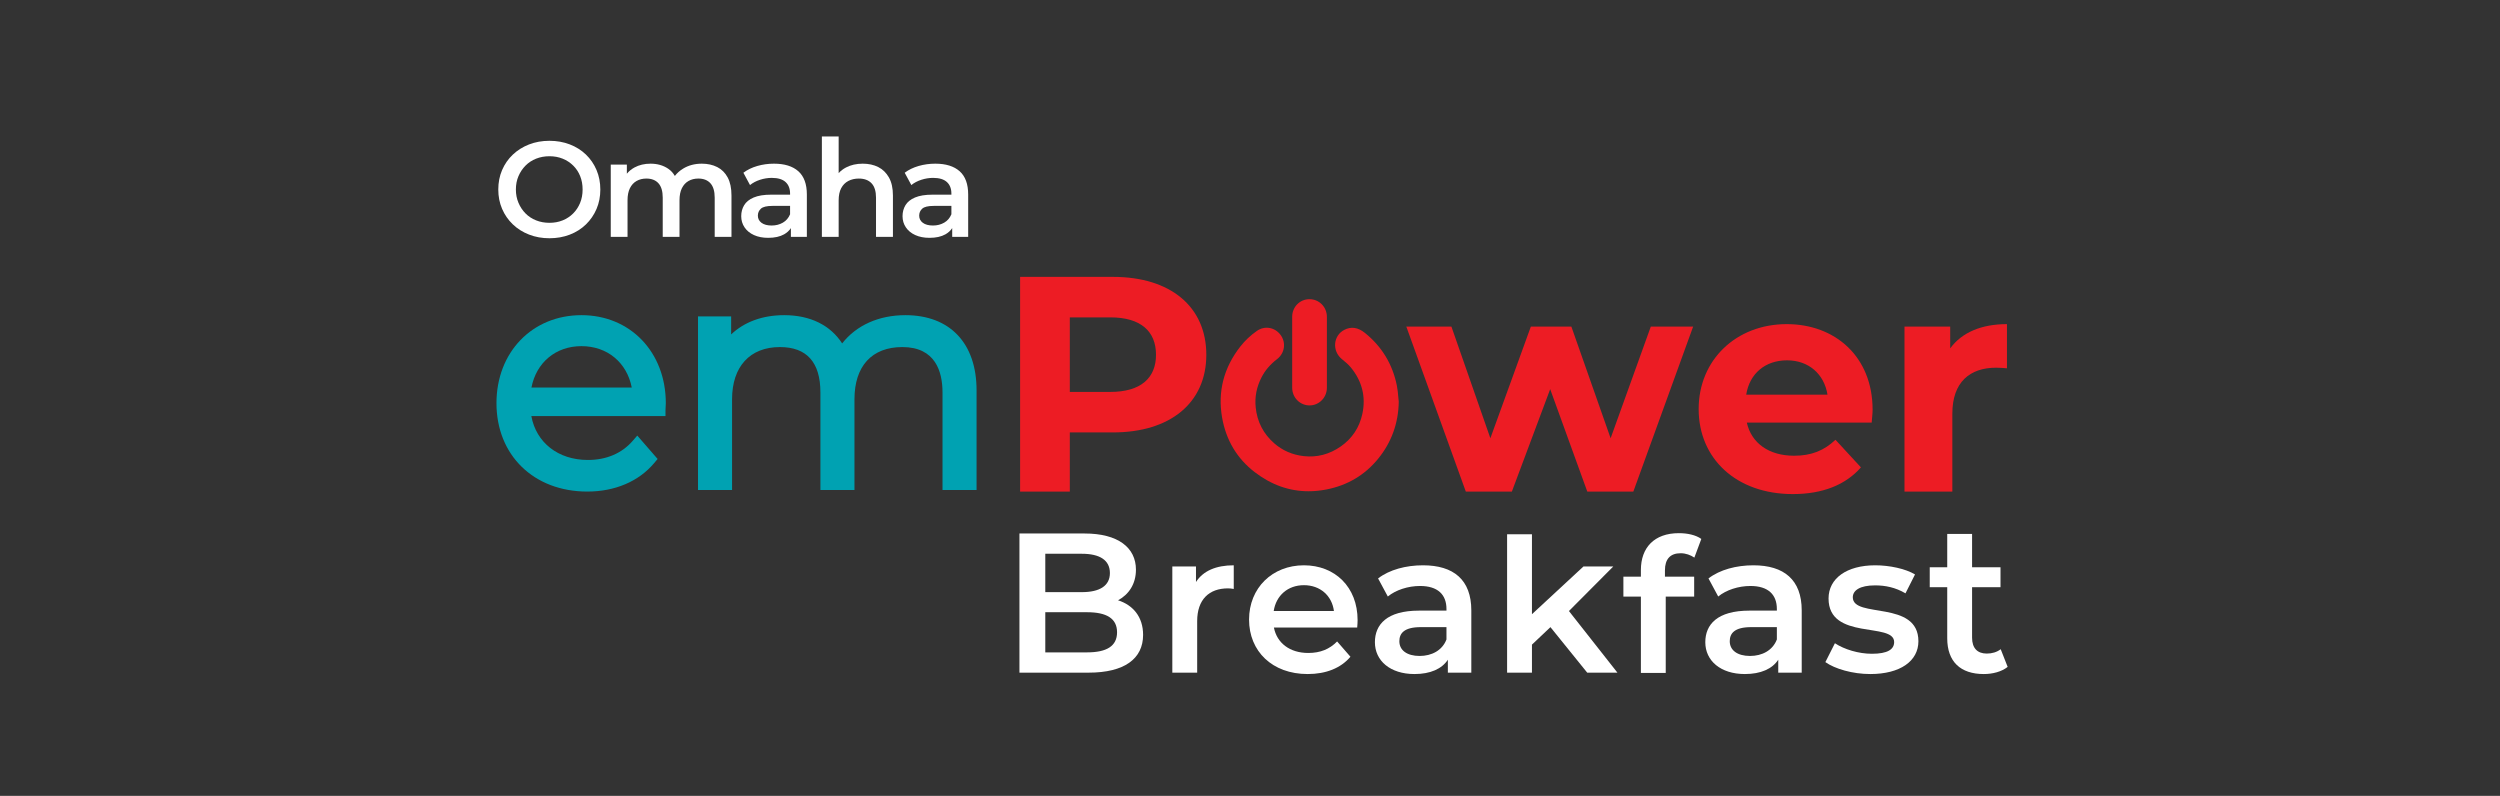 <?xml version="1.0" encoding="UTF-8"?><svg id="Layer_1" xmlns="http://www.w3.org/2000/svg" viewBox="0 0 2048 652"><rect x="0" y="0" width="2048" height="652" fill="#333333" stroke="none"/><path d="M915.094,517.98c0-11.399-8.632-16.449-24.593-16.449h-34.198v32.894h34.198c15.961,0,24.593-5.046,24.593-16.445M856.304,453.649v31.432h29.965c14.657,0,22.963-5.214,22.963-15.635,0-10.584-8.306-15.797-22.963-15.797h-29.965ZM936.427,520.094c0,19.544-15.306,30.943-44.622,30.943h-56.674v-113.996h53.419c27.358,0,42.015,11.56,42.015,29.638,0,11.724-5.864,20.357-14.657,25.079,12.216,3.911,20.519,13.517,20.519,28.337" fill="#fff"/><path d="M1010.689,463.095v19.381c-1.79-.326-3.255-.49-4.721-.49-15.472,0-25.242,9.121-25.242,26.871v42.18h-20.358v-86.965h19.382v12.705c5.862-9.121,16.445-13.682,30.94-13.682" fill="#fff"/><path d="M1043.422,500.553h49.342c-1.624-12.541-11.234-21.173-24.589-21.173-13.189,0-22.798,8.469-24.752,21.173M1111.821,514.068h-68.236c2.442,12.704,13.027,20.844,28.173,20.844,9.77,0,17.427-3.091,23.612-9.442l10.912,12.537c-7.817,9.286-20.029,14.169-35.014,14.169-29.152,0-48.04-18.73-48.04-44.62s19.051-44.462,44.944-44.462c25.408,0,43.971,17.751,43.971,44.95,0,1.626-.161,4.069-.324,6.023" fill="#fff"/><path d="M1184.944,523.842v-10.098h-21.006c-13.843,0-17.591,5.213-17.591,11.564,0,7.326,6.191,12.051,16.614,12.051,9.934,0,18.562-4.561,21.983-13.517M1205.301,500.065v50.973h-19.217v-10.588c-4.884,7.492-14.329,11.727-27.36,11.727-19.868,0-32.404-10.91-32.404-26.057,0-14.496,9.768-25.895,36.151-25.895h22.474v-1.302c0-11.887-7.164-18.89-21.66-18.89-9.77,0-19.867,3.255-26.383,8.632l-7.979-14.818c9.285-7.167,22.799-10.752,36.805-10.752,25.082,0,39.573,11.889,39.573,36.97" fill="#fff"/><polygon points="1270.119 513.744 1254.972 528.073 1254.972 551.038 1234.614 551.038 1234.614 437.649 1254.972 437.649 1254.972 503.157 1297.151 464.072 1321.58 464.072 1285.264 500.553 1324.999 551.038 1300.246 551.038 1270.119 513.744" fill="#fff"/><path d="M1363.919,467.219v5.213h23.942v16.285h-23.292v62.577h-20.353v-62.577h-14.335v-16.285h14.335v-5.536c0-18.239,10.912-30.127,31.104-30.127,7.003,0,13.842,1.465,18.401,4.721l-5.7,15.307c-3.095-2.115-7.003-3.58-11.236-3.58-8.47,0-12.865,4.721-12.865,14.002" fill="#fff"/><path d="M1455.606,523.842v-10.098h-21.006c-13.843,0-17.591,5.213-17.591,11.564,0,7.326,6.191,12.051,16.614,12.051,9.934,0,18.564-4.561,21.983-13.517M1475.962,500.065v50.973h-19.217v-10.588c-4.884,7.492-14.331,11.727-27.358,11.727-19.87,0-32.406-10.91-32.406-26.057,0-14.496,9.77-25.895,36.152-25.895h22.472v-1.302c0-11.887-7.164-18.89-21.658-18.89-9.772,0-19.869,3.255-26.385,8.632l-7.979-14.818c9.285-7.167,22.799-10.752,36.807-10.752,25.081,0,39.572,11.889,39.572,36.97" fill="#fff"/><path d="M1495.342,542.405l7.817-15.469c7.655,5.046,19.38,8.629,30.291,8.629,12.864,0,18.241-3.583,18.241-9.605,0-16.614-53.743-.982-53.743-35.669,0-16.445,14.819-27.196,38.271-27.196,11.56,0,24.754,2.77,32.569,7.491l-7.815,15.472c-8.305-4.885-16.614-6.515-24.92-6.515-12.376,0-18.238,4.072-18.238,9.771,0,17.589,53.744,1.954,53.744,35.993,0,16.284-14.984,26.87-39.411,26.87-14.496,0-28.99-4.236-36.807-9.772" fill="#fff"/><path d="M1644.68,546.316c-4.885,3.909-12.216,5.861-19.544,5.861-19.053,0-29.963-10.097-29.963-29.313v-41.855h-14.334v-16.285h14.334v-27.319h20.356v27.319h23.288v16.285h-23.288v41.366c0,8.469,4.235,13.029,12.049,13.029,4.236,0,8.306-1.141,11.4-3.583l5.703,14.495Z" fill="#fff"/><path d="M947.003,290.652c0-19.347-12.567-30.661-37.448-30.661h-33.171v61.072h33.171c24.881,0,37.448-11.308,37.448-30.411M988.217,290.652c0,39.206-29.402,63.585-76.397,63.585h-35.435v48.502h-40.713v-175.918h76.148c46.995,0,76.397,24.375,76.397,63.831" fill="#ed1c24"/><polygon points="1387.027 267.53 1338.02 402.739 1300.322 402.739 1269.915 318.8 1238.501 402.739 1200.804 402.739 1152.049 267.53 1188.992 267.53 1220.908 359.007 1254.081 267.53 1287.255 267.53 1319.423 359.007 1352.348 267.53 1387.027 267.53" fill="#ed1c24"/><path d="M1430.488,323.325h66.599c-2.765-17.09-15.582-28.148-33.174-28.148-17.84,0-30.662,10.808-33.425,28.148M1533.276,346.192h-102.285c3.767,16.84,18.095,27.143,38.704,27.143,14.323,0,24.628-4.271,33.926-13.071l20.859,22.621c-12.566,14.322-31.414,21.861-55.792,21.861-46.743,0-77.15-29.4-77.15-69.611,0-40.464,30.906-69.614,72.125-69.614,39.704,0,70.367,26.637,70.367,70.118,0,3.013-.504,7.284-.755,10.553" fill="#ed1c24"/><path d="M1644.092,265.522v36.188c-3.264-.25-5.778-.501-8.795-.501-21.612,0-35.938,11.809-35.938,37.694v63.836h-39.202v-135.209h37.445v17.846c9.552-13.07,25.636-19.854,46.49-19.854" fill="#ed1c24"/><path d="M1145.841,328.891c-.147-1.306-.264-2.616-.381-3.927-.263-2.929-.536-5.958-1.128-8.942-3.5-17.615-12.348-32.212-26.295-43.383-5.625-4.506-11.303-5.31-16.863-2.376-4.233,2.229-6.932,6.239-7.399,10.995-.481,4.927,1.577,9.762,5.502,12.938,2.725,2.203,5.337,4.383,7.352,6.846,9.227,11.285,12.397,24.04,9.431,37.91-2.414,11.26-8.374,20.276-17.72,26.794-9.274,6.464-19.461,9.129-30.307,7.908-9.231-1.041-17.34-4.55-24.1-10.425-8.971-7.79-14.11-17.748-15.274-29.592-.835-8.491.698-16.452,4.694-24.339,2.931-5.782,7.133-10.729,12.841-15.117,6.227-4.786,7.516-13.444,2.932-19.706-4.684-6.41-13.049-7.878-19.444-3.417-5.195,3.617-9.749,7.903-13.535,12.733-13.653,17.413-18.709,36.992-15.025,58.195,3.228,18.547,12.213,33.606,26.707,44.763,13.568,10.438,28.361,15.686,44.14,15.686,4.895,0,9.886-.505,14.96-1.516,17.053-3.402,31.162-11.809,41.934-24.978,10.984-13.419,16.701-29.139,16.992-46.725l.003-.161-.018-.162Z" fill="#ed1c24"/><path d="M1072.793,332.115h.024c7.813-.005,14.174-6.493,14.176-14.458v-58.015c-.003-3.99-1.512-7.696-4.249-10.43-2.662-2.656-6.22-4.117-10.024-4.117h-.022c-7.928.009-14.144,6.365-14.146,14.464v58.014c0,3.975,1.512,7.672,4.261,10.416,2.664,2.664,6.21,4.127,9.98,4.127" fill="#ed1c24"/><path d="M517.543,317.488h-82.19c3.995-20.511,19.883-33.925,40.971-33.925,21.224,0,37.211,13.414,41.219,33.925M476.323,258.178c-40.335,0-69.614,30.335-69.614,72.13,0,42.612,30.591,72.376,74.388,72.376,22.712,0,42.196-8.314,54.866-23.407l2.758-3.288-16.66-19.166-3.794,4.364c-8.877,10.213-21.557,15.613-36.667,15.613-24.357,0-42.351-14.224-46.325-35.938h109.905v-5.026c0-.962.068-1.924.127-2.819.07-.986.126-1.909.126-2.709,0-41.794-29.064-72.13-69.11-72.13" fill="#00a2b2"/><path d="M741.694,258.178c-21.816,0-40.231,8.335-51.803,23.149-9.69-15.002-26.231-23.149-47.467-23.149-17.701,0-32.678,5.512-43.474,15.775v-14.768h-27.143v142.242h27.896v-74.388c0-26.754,14.655-42.725,39.207-42.725,22.009,0,33.17,12.513,33.17,37.194v79.919h27.894v-74.388c0-27.151,14.29-42.725,39.207-42.725,27.211,0,32.923,20.226,32.923,37.194v79.919h27.896v-81.676c0-38.556-21.797-61.573-58.306-61.573" fill="#00a2b2"/><path d="M479.985,126.596c-3.733-3.584-8.149-6.356-13.249-8.315-5.1-1.958-10.644-2.938-16.63-2.938-6.061,0-11.641.998-16.741,2.994-5.1,1.996-9.535,4.786-13.304,8.371-3.77,3.586-6.69,7.799-8.759,12.639-2.07,4.842-3.104,10.145-3.104,15.91,0,5.692,1.034,10.958,3.104,15.799,2.068,4.842,4.989,9.074,8.759,12.694,3.77,3.622,8.221,6.43,13.359,8.426,5.136,1.996,10.699,2.994,16.686,2.994s11.53-.98,16.63-2.938c5.1-1.958,9.516-4.749,13.249-8.371,3.731-3.621,6.633-7.853,8.703-12.694,2.068-4.84,3.104-10.145,3.104-15.91s-1.036-11.087-3.104-15.965c-2.07-4.878-4.972-9.109-8.703-12.694ZM475.218,166.231c-1.369,3.326-3.271,6.208-5.71,8.647s-5.304,4.324-8.592,5.654c-3.29,1.331-6.893,1.996-10.81,1.996s-7.558-.665-10.92-1.996c-3.364-1.331-6.264-3.232-8.703-5.709-2.439-2.476-4.362-5.377-5.765-8.703-1.405-3.326-2.106-6.947-2.106-10.865,0-3.991.702-7.631,2.106-10.92,1.403-3.288,3.326-6.17,5.765-8.648,2.439-2.475,5.339-4.379,8.703-5.709,3.362-1.331,7.002-1.996,10.92-1.996s7.52.665,10.81,1.996c3.288,1.331,6.17,3.215,8.648,5.654,2.476,2.439,4.379,5.322,5.709,8.647,1.331,3.326,1.996,6.985,1.996,10.976s-.684,7.65-2.051,10.976Z" fill="#fff"/><path d="M587.526,136.851c-3.659-1.847-7.854-2.771-12.583-2.771-5.839,0-10.976,1.369-15.411,4.102-2.72,1.678-4.949,3.665-6.696,5.954-1.415-2.436-3.238-4.433-5.499-5.954-4.066-2.733-8.87-4.102-14.413-4.102-4.953,0-9.332,1.036-13.138,3.104-2.473,1.344-4.556,3.052-6.264,5.113v-7.442h-13.193v59.204h13.748v-30.045c0-3.917.646-7.187,1.94-9.812,1.292-2.623,3.104-4.601,5.433-5.932,2.328-1.33,5.006-1.996,8.038-1.996,4.286,0,7.594,1.294,9.922,3.88,2.329,2.588,3.493,6.505,3.493,11.752v32.152h13.748v-30.045c0-3.917.646-7.187,1.94-9.812,1.292-2.623,3.104-4.601,5.433-5.932,2.328-1.33,5.006-1.996,8.038-1.996,4.286,0,7.594,1.294,9.923,3.88,2.328,2.588,3.492,6.505,3.492,11.752v32.152h13.748v-33.926c0-5.987-1.036-10.901-3.104-14.745-2.07-3.842-4.934-6.688-8.592-8.537Z" fill="#fff"/><path d="M634.035,134.079c-4.731,0-9.276.629-13.637,1.885-4.362,1.258-8.167,3.104-11.419,5.543l5.433,10.089c2.29-1.847,5.025-3.288,8.204-4.324,3.177-1.034,6.393-1.552,9.646-1.552,5.026,0,8.776,1.128,11.253,3.381,2.476,2.255,3.714,5.416,3.714,9.479v.887h-15.411c-5.987,0-10.792.776-14.413,2.328-3.623,1.552-6.228,3.659-7.816,6.32-1.59,2.661-2.383,5.654-2.383,8.98,0,3.401.904,6.45,2.716,9.146,1.811,2.699,4.379,4.806,7.706,6.32,3.326,1.514,7.207,2.272,11.641,2.272,5.322,0,9.682-.959,13.083-2.882,2.343-1.324,4.183-3.026,5.543-5.089v7.195h13.082v-34.702c0-8.573-2.328-14.929-6.984-19.069-4.657-4.138-11.309-6.208-19.957-6.208ZM641.297,182.417c-2.699,1.552-5.748,2.328-9.147,2.328-3.547,0-6.319-.738-8.315-2.217-1.996-1.478-2.993-3.437-2.993-5.876,0-2.29.832-4.194,2.494-5.709,1.663-1.514,4.823-2.273,9.479-2.273h14.413v6.874c-1.257,3.032-3.234,5.322-5.931,6.874Z" fill="#fff"/><path d="M719.458,136.851c-3.659-1.847-7.891-2.771-12.694-2.771-5.174,0-9.739,1.036-13.692,3.104-2.368,1.239-4.377,2.79-6.042,4.638v-30.027h-13.748v82.264h13.748v-29.934c0-3.992.683-7.298,2.051-9.923,1.367-2.623,3.307-4.601,5.821-5.932,2.512-1.33,5.395-1.996,8.647-1.996,4.508,0,7.983,1.294,10.422,3.88,2.439,2.588,3.659,6.505,3.659,11.752v32.152h13.858v-33.926c0-5.987-1.091-10.901-3.271-14.745-2.181-3.842-5.1-6.688-8.759-8.537Z" fill="#fff"/><path d="M786.145,140.288c-4.657-4.138-11.309-6.208-19.957-6.208-4.731,0-9.276.629-13.637,1.885-4.362,1.258-8.167,3.104-11.419,5.543l5.433,10.089c2.29-1.847,5.025-3.288,8.204-4.324,3.177-1.034,6.393-1.552,9.646-1.552,5.026,0,8.776,1.128,11.253,3.381,2.476,2.255,3.714,5.416,3.714,9.479v.887h-15.411c-5.987,0-10.792.776-14.413,2.328-3.623,1.552-6.228,3.659-7.816,6.32-1.59,2.661-2.383,5.654-2.383,8.98,0,3.401.904,6.45,2.716,9.146,1.811,2.699,4.379,4.806,7.706,6.32,3.326,1.514,7.207,2.272,11.641,2.272,5.322,0,9.682-.959,13.083-2.882,2.343-1.324,4.183-3.026,5.543-5.089v7.195h13.082v-34.702c0-8.573-2.328-14.929-6.984-19.069ZM773.451,182.417c-2.699,1.552-5.748,2.328-9.147,2.328-3.547,0-6.319-.738-8.315-2.217-1.996-1.478-2.993-3.437-2.993-5.876,0-2.29.832-4.194,2.494-5.709,1.663-1.514,4.823-2.273,9.479-2.273h14.413v6.874c-1.257,3.032-3.234,5.322-5.931,6.874Z" fill="#fff"/></svg>